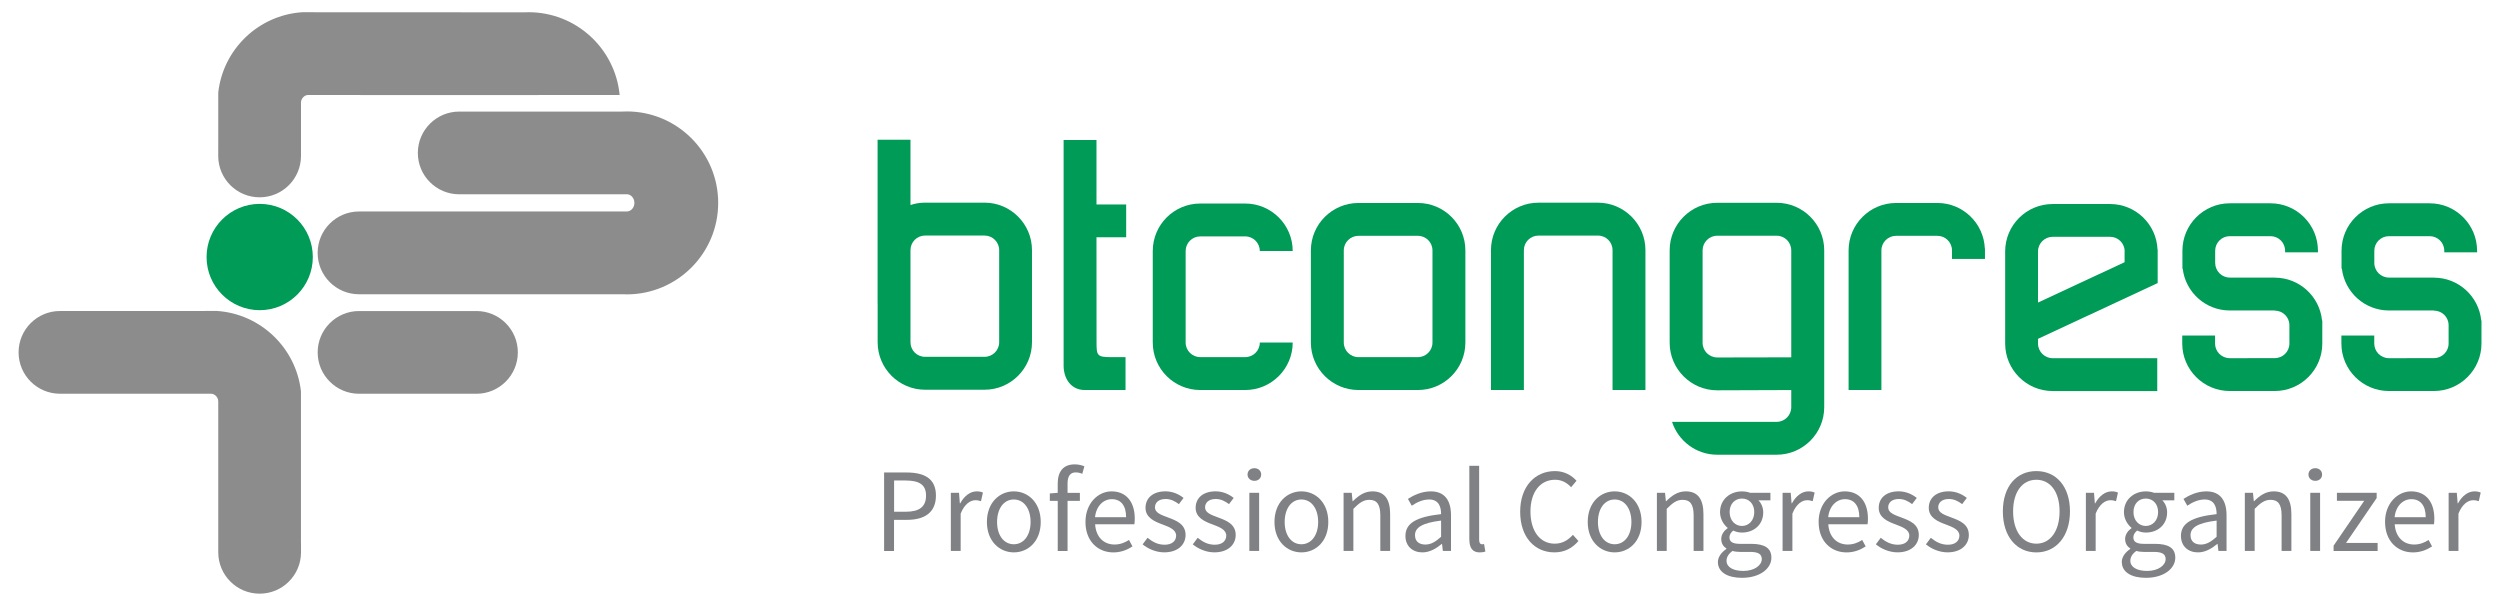 <?xml version="1.0" encoding="UTF-8"?><svg id="Layer_1" xmlns="http://www.w3.org/2000/svg" viewBox="0 0 855.53 207.34"><defs><style>.cls-1{fill:#009b57;}.cls-2{fill:#8c8c8c;}.cls-3{fill:#808184;}</style></defs><path class="cls-2" d="M122.88,134.75c-7.82,0-14.17-6.34-14.17-14.16s6.35-14.15,14.17-14.15h40.18c7.81,0,14.15,6.34,14.15,14.15s-6.34,14.16-14.15,14.16h-40.18Z"/><path class="cls-2" d="M102.99,185.8v-51.91c-1.68-14.81-13.77-26.48-28.77-27.48h-4.15s-.1.01-.14.02H20.52c-7.82,0-14.16,6.34-14.16,14.15s6.34,14.16,14.16,14.16h51.44c.09,0,.18,0,.27,0,1.3,0,2.42,1.24,2.46,2.54v51.72c0,7.82,6.33,14.16,14.16,14.16s14.16-6.34,14.16-14.16v-3.2h-.02Z"/><path class="cls-2" d="M214.48,38.14c-.55,0-1.08.01-1.61.04h-55.7c-7.82,0-14.18,6.33-14.18,14.16s6.35,14.15,14.18,14.15h56.31c.26,0,.49,0,.73-.02h.27c1.44,0,2.62,1.34,2.62,2.96s-1.18,2.94-2.62,2.94h-91.61c-7.82,0-14.17,6.34-14.17,14.17s6.35,14.16,14.17,14.16h90.73c.29.01.58.04.87.04,17.28,0,31.3-14.03,31.3-31.31s-14.02-31.3-31.3-31.3Z"/><path class="cls-2" d="M180.63,32.52h31.42c-1.5-15.89-14.88-28.34-31.16-28.34-.55,0-1.08.02-1.61.04h-21.2c-.31-.02-.61-.03-.92-.03h-49.42s-.09-.01-.15-.01h-4.15c-15,.99-27.09,12.65-28.75,27.47v18.52h-.01v3.19c0,7.82,6.33,14.16,14.16,14.16s14.16-6.34,14.16-14.16v-18.32c.02-1.3,1.16-2.53,2.45-2.54.09,0,.18,0,.27,0h16.88c.33,0,.65.03.97.03h88.47c-14,0-31.57,0-31.42-.02Z"/><path class="cls-1" d="M107.05,87.97c0,10.03-8.13,18.18-18.17,18.18s-18.19-8.15-18.19-18.18,8.14-18.2,18.19-18.2,18.17,8.14,18.17,18.2Z"/><path class="cls-1" d="M485.22,69.46h-20.34c-8.97,0-16.28,7.28-16.28,16.24v31.53c0,8.96,7.31,16.24,16.28,16.24h20.34c8.97,0,16.25-7.28,16.25-16.24v-31.53c0-8.96-7.27-16.24-16.25-16.24ZM490.21,117.23c0,2.75-2.23,4.99-4.99,4.99h-20.34c-2.76,0-5.02-2.24-5.02-4.99v-31.53c0-2.76,2.26-5,5.02-5h20.34c2.76,0,4.99,2.23,4.99,5v31.53Z"/><path class="cls-1" d="M521.49,133.47v-47.88c0-2.74,2.25-4.97,5.01-4.97h20.34c2.78,0,4.99,2.23,4.99,4.97v47.88h11.26v-47.88c0-8.93-7.3-16.23-16.26-16.23h-20.34c-8.97,0-16.26,7.29-16.26,16.23v47.88"/><path class="cls-1" d="M375.23,81.19h10.16v-11.23h-10.16v-22.05h-11.25v77.17c0,4.63,2.63,8.39,7.24,8.39h13.95v-11.25h-4.93c-4.8,0-4.99-.56-4.99-4.99l-.02-36.04Z"/><path class="cls-1" d="M738.38,85.4h-.05c-.34-8.65-7.49-15.58-16.21-15.58h-19.68c-8.97,0-16.25,7.26-16.25,16.23v31.52c0,8.96,7.28,16.25,16.25,16.25h35.8v-11.24h-35.8c-2.75,0-5.01-2.25-5.01-5.01v-1.62l40.95-19.08v-11.47ZM697.43,86.04c0-2.76,2.27-5,5.01-5h19.68c2.71,0,4.94,2.19,4.96,4.92h-.02v3.77l-29.63,13.81v-17.5Z"/><path class="cls-1" d="M668,88.61h11.28v-3.56h-.05c-.34-8.65-7.5-15.59-16.2-15.59h-14.17c-8.97,0-16.25,7.28-16.25,16.24v47.77h11.23v-47.77c0-2.76,2.25-5,5.01-5h14.17c2.71,0,4.94,2.2,4.97,4.92v2.98Z"/><path class="cls-1" d="M442.38,85.9c0-8.97-7.31-16.25-16.25-16.25h-15.39c-8.99,0-16.25,7.28-16.25,16.25v31.33c0,8.95,7.26,16.24,16.25,16.24h15.39c8.94,0,16.25-7.29,16.25-16.24h-11.26c0,2.75-2.22,4.98-4.98,4.98h-15.39c-2.77,0-5.01-2.23-5.01-4.98v-31.33c0-2.77,2.24-5,5.01-5h15.39c2.76,0,4.98,2.23,4.98,5h11.26Z"/><path class="cls-1" d="M612.99,133.48v5.87c0,2.76-2.23,5.01-4.97,5.01h-35.83c2.13,6.53,8.25,11.25,15.45,11.25h20.38c8.95,0,16.25-7.29,16.25-16.26v-53.71c0-8.95-7.29-16.24-16.25-16.24h-20.38c-8.95,0-16.26,7.29-16.26,16.24v31.66c0,8.97,7.31,16.27,16.26,16.27l25.35-.09ZM587.64,122.32c-2.75,0-4.99-2.24-4.99-5.01v-31.62c0-2.77,2.24-5.02,4.99-5.02h20.38c2.75,0,4.97,2.24,4.97,5.02v36.59l-25.35.05Z"/><path class="cls-1" d="M793.23,86.34v-.53c0-8.96-7.27-16.24-16.26-16.24h-13.91c-8.97,0-16.21,7.29-16.21,16.24v6.12h.1c.95,8.06,7.8,14.32,16.11,14.32h15.39v.05c2.76,0,5.01,2.22,5.01,4.97v6.3c0,2.76-2.24,4.98-5.01,4.98h-9.35v.02h-6.07c-2.77,0-5.01-2.25-5.01-5.01v-2.74h-11.23v2.74c0,8.96,7.28,16.25,16.25,16.25h15.42c8.95,0,16.26-7.3,16.26-16.25v-7.9h-.09c-.82-8.22-7.75-14.64-16.17-14.64v-.03h-15.39c-2.77,0-4.97-2.22-5.01-4.97v-4.21c0-2.75,2.22-4.99,5.01-4.99h10.15s3.76,0,3.76,0c2.78,0,5.01,2.22,5.01,5v.53h11.25Z"/><path class="cls-1" d="M847.69,86.34v-.53c0-8.96-7.28-16.24-16.24-16.24h-13.92c-8.97,0-16.23,7.29-16.23,16.24v6.12h.12c.95,8.06,7.79,14.32,16.11,14.32h15.4v.05c2.75,0,5.01,2.22,5.01,4.97v6.3c0,2.76-2.26,4.98-5.01,4.98h-9.35v.02h-6.08c-2.77,0-5-2.25-5-5.01v-2.74h-11.25v2.74c0,8.96,7.28,16.25,16.25,16.25h15.43c8.96,0,16.26-7.3,16.26-16.25v-7.9h-.08c-.83-8.22-7.77-14.64-16.18-14.64v-.03h-15.4c-2.76,0-4.99-2.22-5.01-4.97v-4.21c0-2.75,2.22-4.99,5.01-4.99h10.15s3.77,0,3.77,0c2.76,0,5.01,2.22,5.01,5v.53h11.24Z"/><path class="cls-1" d="M336.93,69.35h-20.36c-1.74,0-3.44.28-4.99.81v-22.35h-11.26v56.04h.02v13.28c0,8.94,7.27,16.24,16.23,16.24h20.36c8.95,0,16.23-7.3,16.23-16.24v-31.53c0-8.95-7.28-16.25-16.23-16.25ZM341.93,117.13c0,2.75-2.25,4.98-5,4.98h-20.36c-2.78,0-4.99-2.22-4.99-4.98v-31.53c0-2.76,2.22-4.99,4.99-4.99h20.36c2.75,0,5,2.23,5,4.99v31.53Z"/><path class="cls-3" d="M302.56,161.69h7.66c6.02,0,10.07,2,10.07,7.9s-4.02,8.31-9.91,8.31h-4.43v10.65h-3.4v-26.86ZM309.98,175.12c4.67,0,6.92-1.72,6.92-5.52s-2.37-5.17-7.08-5.17h-3.85v10.69h4.02Z"/><path class="cls-3" d="M325.4,168.64h2.79l.28,3.61h.13c1.35-2.5,3.4-4.1,5.64-4.1.86,0,1.47.13,2.13.41l-.66,2.95c-.65-.2-1.11-.33-1.92-.33-1.68,0-3.69,1.22-5.04,4.58v12.77h-3.36v-19.9Z"/><path class="cls-3" d="M337.73,178.63c0-6.67,4.34-10.48,9.21-10.48s9.21,3.81,9.21,10.48-4.35,10.4-9.21,10.4-9.21-3.8-9.21-10.4ZM352.68,178.63c0-4.58-2.3-7.7-5.74-7.7s-5.73,3.12-5.73,7.7,2.33,7.62,5.73,7.62,5.74-3.07,5.74-7.62Z"/><path class="cls-3" d="M361.96,171.4h-2.7v-2.54l2.7-.21v-3.15c0-4.05,1.84-6.59,5.82-6.59,1.23,0,2.41.29,3.31.66l-.73,2.58c-.74-.33-1.52-.49-2.25-.49-1.89,0-2.78,1.31-2.78,3.85v3.15h4.22v2.75h-4.22v17.15h-3.36v-17.15Z"/><path class="cls-3" d="M371.46,178.63c0-6.5,4.39-10.48,8.92-10.48,5.09,0,7.95,3.65,7.95,9.34,0,.7-.06,1.43-.13,1.93h-13.43c.24,4.21,2.83,6.92,6.63,6.92,1.89,0,3.48-.61,4.96-1.56l1.19,2.21c-1.72,1.11-3.85,2.05-6.55,2.05-5.32,0-9.54-3.88-9.54-10.4ZM385.37,177c0-4.01-1.79-6.18-4.91-6.18-2.78,0-5.32,2.25-5.73,6.18h10.64Z"/><path class="cls-3" d="M391.02,186.29l1.68-2.25c1.73,1.39,3.48,2.37,5.85,2.37,2.63,0,3.94-1.39,3.94-3.12,0-2.05-2.38-2.95-4.55-3.77-2.82-1.02-5.93-2.37-5.93-5.73s2.54-5.65,6.84-5.65c2.49,0,4.66,1.03,6.18,2.26l-1.6,2.12c-1.35-1.02-2.78-1.76-4.54-1.76-2.51,0-3.65,1.35-3.65,2.87,0,1.88,2.17,2.58,4.42,3.43,2.86,1.07,6.06,2.26,6.06,6.02,0,3.24-2.58,5.94-7.3,5.94-2.81,0-5.52-1.19-7.41-2.74Z"/><path class="cls-3" d="M408.18,186.29l1.68-2.25c1.72,1.39,3.48,2.37,5.85,2.37,2.62,0,3.93-1.39,3.93-3.12,0-2.05-2.37-2.95-4.55-3.77-2.83-1.02-5.93-2.37-5.93-5.73s2.54-5.65,6.84-5.65c2.5,0,4.67,1.03,6.18,2.26l-1.6,2.12c-1.35-1.02-2.78-1.76-4.54-1.76-2.5,0-3.65,1.35-3.65,2.87,0,1.88,2.17,2.58,4.42,3.43,2.87,1.07,6.06,2.26,6.06,6.02,0,3.24-2.57,5.94-7.29,5.94-2.83,0-5.52-1.19-7.41-2.74Z"/><path class="cls-3" d="M426.92,162.39c0-1.31,1.03-2.17,2.34-2.17s2.33.86,2.33,2.17-1.03,2.16-2.33,2.16-2.34-.9-2.34-2.16ZM427.54,168.64h3.35v19.9h-3.35v-19.9Z"/><path class="cls-3" d="M436.14,178.63c0-6.67,4.34-10.48,9.21-10.48s9.21,3.81,9.21,10.48-4.34,10.4-9.21,10.4-9.21-3.8-9.21-10.4ZM451.09,178.63c0-4.58-2.3-7.7-5.74-7.7s-5.72,3.12-5.72,7.7,2.33,7.62,5.72,7.62,5.74-3.07,5.74-7.62Z"/><path class="cls-3" d="M459.8,168.64h2.78l.28,2.87h.12c1.89-1.88,3.94-3.36,6.68-3.36,4.17,0,6.06,2.71,6.06,7.79v12.6h-3.36v-12.16c0-3.73-1.15-5.33-3.77-5.33-2.05,0-3.43,1.07-5.45,3.08v14.41h-3.35v-19.9Z"/><path class="cls-3" d="M480.96,183.38c0-4.34,3.73-6.51,12.2-7.44,0-2.55-.82-5.01-4.1-5.01-2.3,0-4.38,1.07-5.94,2.14l-1.31-2.34c1.84-1.19,4.62-2.58,7.82-2.58,4.88,0,6.92,3.24,6.92,8.19v12.2h-2.79l-.28-2.38h-.12c-1.89,1.56-4.1,2.87-6.6,2.87-3.31,0-5.81-2.08-5.81-5.65ZM493.16,183.68v-5.53c-6.64.81-8.93,2.46-8.93,5,0,2.25,1.56,3.2,3.53,3.2s3.48-.95,5.4-2.66Z"/><path class="cls-3" d="M502.82,184.54v-25.14h3.36v25.38c0,1.07.45,1.48.94,1.48.21,0,.37,0,.74-.09l.45,2.55c-.45.2-1.02.32-1.92.32-2.54,0-3.56-1.59-3.56-4.5Z"/><path class="cls-3" d="M520.22,175.12c0-8.64,5.07-13.91,11.92-13.91,3.27,0,5.81,1.55,7.36,3.31l-1.84,2.21c-1.44-1.52-3.19-2.55-5.49-2.55-5.07,0-8.43,4.18-8.43,10.85s3.23,11.02,8.3,11.02c2.59,0,4.51-1.15,6.23-3.03l1.89,2.13c-2.12,2.46-4.75,3.88-8.23,3.88-6.71,0-11.71-5.16-11.71-13.92Z"/><path class="cls-3" d="M543.34,178.63c0-6.67,4.34-10.48,9.21-10.48s9.21,3.81,9.21,10.48-4.34,10.4-9.21,10.4-9.21-3.8-9.21-10.4ZM558.29,178.63c0-4.58-2.29-7.7-5.73-7.7s-5.73,3.12-5.73,7.7,2.33,7.62,5.73,7.62,5.73-3.07,5.73-7.62Z"/><path class="cls-3" d="M567.01,168.64h2.78l.29,2.87h.12c1.88-1.88,3.93-3.36,6.67-3.36,4.18,0,6.07,2.71,6.07,7.79v12.6h-3.36v-12.16c0-3.73-1.15-5.33-3.77-5.33-2.05,0-3.44,1.07-5.44,3.08v14.41h-3.36v-19.9Z"/><path class="cls-3" d="M587.88,192.36c0-1.68,1.11-3.28,2.91-4.51v-.16c-.98-.62-1.76-1.68-1.76-3.23,0-1.68,1.14-2.99,2.16-3.69v-.16c-1.31-1.07-2.57-2.99-2.57-5.36,0-4.34,3.44-7.09,7.49-7.09,1.11,0,2.09.21,2.83.49h6.92v2.58h-4.1c.94.9,1.64,2.42,1.64,4.1,0,4.26-3.24,6.92-7.29,6.92-.98,0-2.09-.24-2.99-.69-.7.62-1.27,1.27-1.27,2.38,0,1.26.82,2.17,3.53,2.17h3.85c4.63,0,6.96,1.43,6.96,4.75,0,3.69-3.89,6.88-10.07,6.88-4.88,0-8.23-1.92-8.23-5.36ZM602.91,191.33c0-1.84-1.43-2.46-4.01-2.46h-3.44c-.78,0-1.72-.08-2.57-.33-1.44,1.02-2.05,2.2-2.05,3.36,0,2.13,2.17,3.48,5.77,3.48,3.8,0,6.3-1.96,6.3-4.05ZM600.33,175.24c0-2.91-1.88-4.63-4.21-4.63s-4.22,1.72-4.22,4.63,1.93,4.75,4.22,4.75,4.21-1.85,4.21-4.75Z"/><path class="cls-3" d="M610.03,168.64h2.78l.29,3.61h.12c1.36-2.5,3.39-4.1,5.64-4.1.87,0,1.47.13,2.13.41l-.66,2.95c-.66-.2-1.1-.33-1.92-.33-1.68,0-3.69,1.22-5.03,4.58v12.77h-3.36v-19.9Z"/><path class="cls-3" d="M622.35,178.63c0-6.5,4.39-10.48,8.93-10.48,5.08,0,7.95,3.65,7.95,9.34,0,.7-.04,1.43-.13,1.93h-13.43c.25,4.21,2.83,6.92,6.64,6.92,1.89,0,3.48-.61,4.96-1.56l1.19,2.21c-1.73,1.11-3.85,2.05-6.55,2.05-5.33,0-9.55-3.88-9.55-10.4ZM636.28,177c0-4.01-1.81-6.18-4.92-6.18-2.78,0-5.32,2.25-5.73,6.18h10.65Z"/><path class="cls-3" d="M641.93,186.29l1.68-2.25c1.73,1.39,3.49,2.37,5.86,2.37,2.61,0,3.92-1.39,3.92-3.12,0-2.05-2.37-2.95-4.54-3.77-2.82-1.02-5.93-2.37-5.93-5.73s2.53-5.65,6.84-5.65c2.5,0,4.66,1.03,6.18,2.26l-1.6,2.12c-1.34-1.02-2.78-1.76-4.54-1.76-2.49,0-3.64,1.35-3.64,2.87,0,1.88,2.17,2.58,4.42,3.43,2.87,1.07,6.06,2.26,6.06,6.02,0,3.24-2.57,5.94-7.29,5.94-2.81,0-5.52-1.19-7.4-2.74Z"/><path class="cls-3" d="M659.07,186.29l1.68-2.25c1.72,1.39,3.48,2.37,5.86,2.37,2.62,0,3.92-1.39,3.92-3.12,0-2.05-2.37-2.95-4.54-3.77-2.83-1.02-5.94-2.37-5.94-5.73s2.54-5.65,6.84-5.65c2.49,0,4.66,1.03,6.18,2.26l-1.6,2.12c-1.36-1.02-2.78-1.76-4.54-1.76-2.49,0-3.65,1.35-3.65,2.87,0,1.88,2.17,2.58,4.42,3.43,2.87,1.07,6.06,2.26,6.06,6.02,0,3.24-2.58,5.94-7.28,5.94-2.83,0-5.53-1.19-7.41-2.74Z"/><path class="cls-3" d="M685.4,175c0-8.6,4.7-13.79,11.47-13.79s11.5,5.24,11.5,13.79-4.75,14.04-11.5,14.04-11.47-5.4-11.47-14.04ZM704.81,175c0-6.68-3.16-10.82-7.95-10.82s-7.95,4.14-7.95,10.82,3.15,11.05,7.95,11.05,7.95-4.34,7.95-11.05Z"/><path class="cls-3" d="M713.81,168.64h2.78l.29,3.61h.13c1.34-2.5,3.39-4.1,5.65-4.1.85,0,1.47.13,2.13.41l-.66,2.95c-.66-.2-1.11-.33-1.93-.33-1.68,0-3.69,1.22-5.04,4.58v12.77h-3.35v-19.9Z"/><path class="cls-3" d="M726.09,192.36c0-1.68,1.1-3.28,2.91-4.51v-.16c-.98-.62-1.76-1.68-1.76-3.23,0-1.68,1.15-2.99,2.17-3.69v-.16c-1.31-1.07-2.57-2.99-2.57-5.36,0-4.34,3.44-7.09,7.49-7.09,1.12,0,2.1.21,2.83.49h6.92v2.58h-4.09c.93.9,1.63,2.42,1.63,4.1,0,4.26-3.23,6.92-7.28,6.92-.98,0-2.08-.24-2.99-.69-.69.62-1.28,1.27-1.28,2.38,0,1.26.82,2.17,3.53,2.17h3.85c4.63,0,6.96,1.43,6.96,4.75,0,3.69-3.88,6.88-10.07,6.88-4.87,0-8.22-1.92-8.22-5.36ZM741.11,191.33c0-1.84-1.43-2.46-4.01-2.46h-3.45c-.77,0-1.72-.08-2.57-.33-1.44,1.02-2.05,2.2-2.05,3.36,0,2.13,2.17,3.48,5.77,3.48,3.81,0,6.31-1.96,6.31-4.05ZM738.53,175.24c0-2.91-1.89-4.63-4.22-4.63s-4.21,1.72-4.21,4.63,1.92,4.75,4.21,4.75,4.22-1.85,4.22-4.75Z"/><path class="cls-3" d="M746.35,183.38c0-4.34,3.73-6.51,12.2-7.44,0-2.55-.82-5.01-4.1-5.01-2.28,0-4.37,1.07-5.93,2.14l-1.31-2.34c1.84-1.19,4.62-2.58,7.82-2.58,4.87,0,6.92,3.24,6.92,8.19v12.2h-2.78l-.29-2.38h-.12c-1.89,1.56-4.1,2.87-6.59,2.87-3.32,0-5.82-2.08-5.82-5.65ZM758.55,183.68v-5.53c-6.63.81-8.93,2.46-8.93,5,0,2.25,1.56,3.2,3.53,3.2s3.48-.95,5.41-2.66Z"/><path class="cls-3" d="M768.21,168.64h2.78l.29,2.87h.12c1.88-1.88,3.94-3.36,6.68-3.36,4.19,0,6.06,2.71,6.06,7.79v12.6h-3.35v-12.16c0-3.73-1.15-5.33-3.77-5.33-2.05,0-3.45,1.07-5.45,3.08v14.41h-3.36v-19.9Z"/><path class="cls-3" d="M789.98,162.39c0-1.31,1.03-2.17,2.33-2.17s2.34.86,2.34,2.17-1.03,2.16-2.34,2.16-2.33-.9-2.33-2.16ZM790.6,168.64h3.36v19.9h-3.36v-19.9Z"/><path class="cls-3" d="M798.58,186.74l10.48-15.35h-9.34v-2.75h13.6v1.81l-10.48,15.35h10.81v2.75h-15.07v-1.8Z"/><path class="cls-3" d="M816.19,178.63c0-6.5,4.37-10.48,8.92-10.48,5.08,0,7.95,3.65,7.95,9.34,0,.7-.04,1.43-.12,1.93h-13.44c.26,4.21,2.84,6.92,6.65,6.92,1.88,0,3.48-.61,4.94-1.56l1.19,2.21c-1.72,1.11-3.84,2.05-6.55,2.05-5.31,0-9.53-3.88-9.53-10.4ZM830.11,177c0-4.01-1.81-6.18-4.93-6.18-2.78,0-5.31,2.25-5.72,6.18h10.65Z"/><path class="cls-3" d="M837.96,168.64h2.79l.29,3.61h.12c1.35-2.5,3.4-4.1,5.64-4.1.86,0,1.47.13,2.13.41l-.66,2.95c-.65-.2-1.11-.33-1.92-.33-1.68,0-3.69,1.22-5.04,4.58v12.77h-3.36v-19.9Z"/></svg>